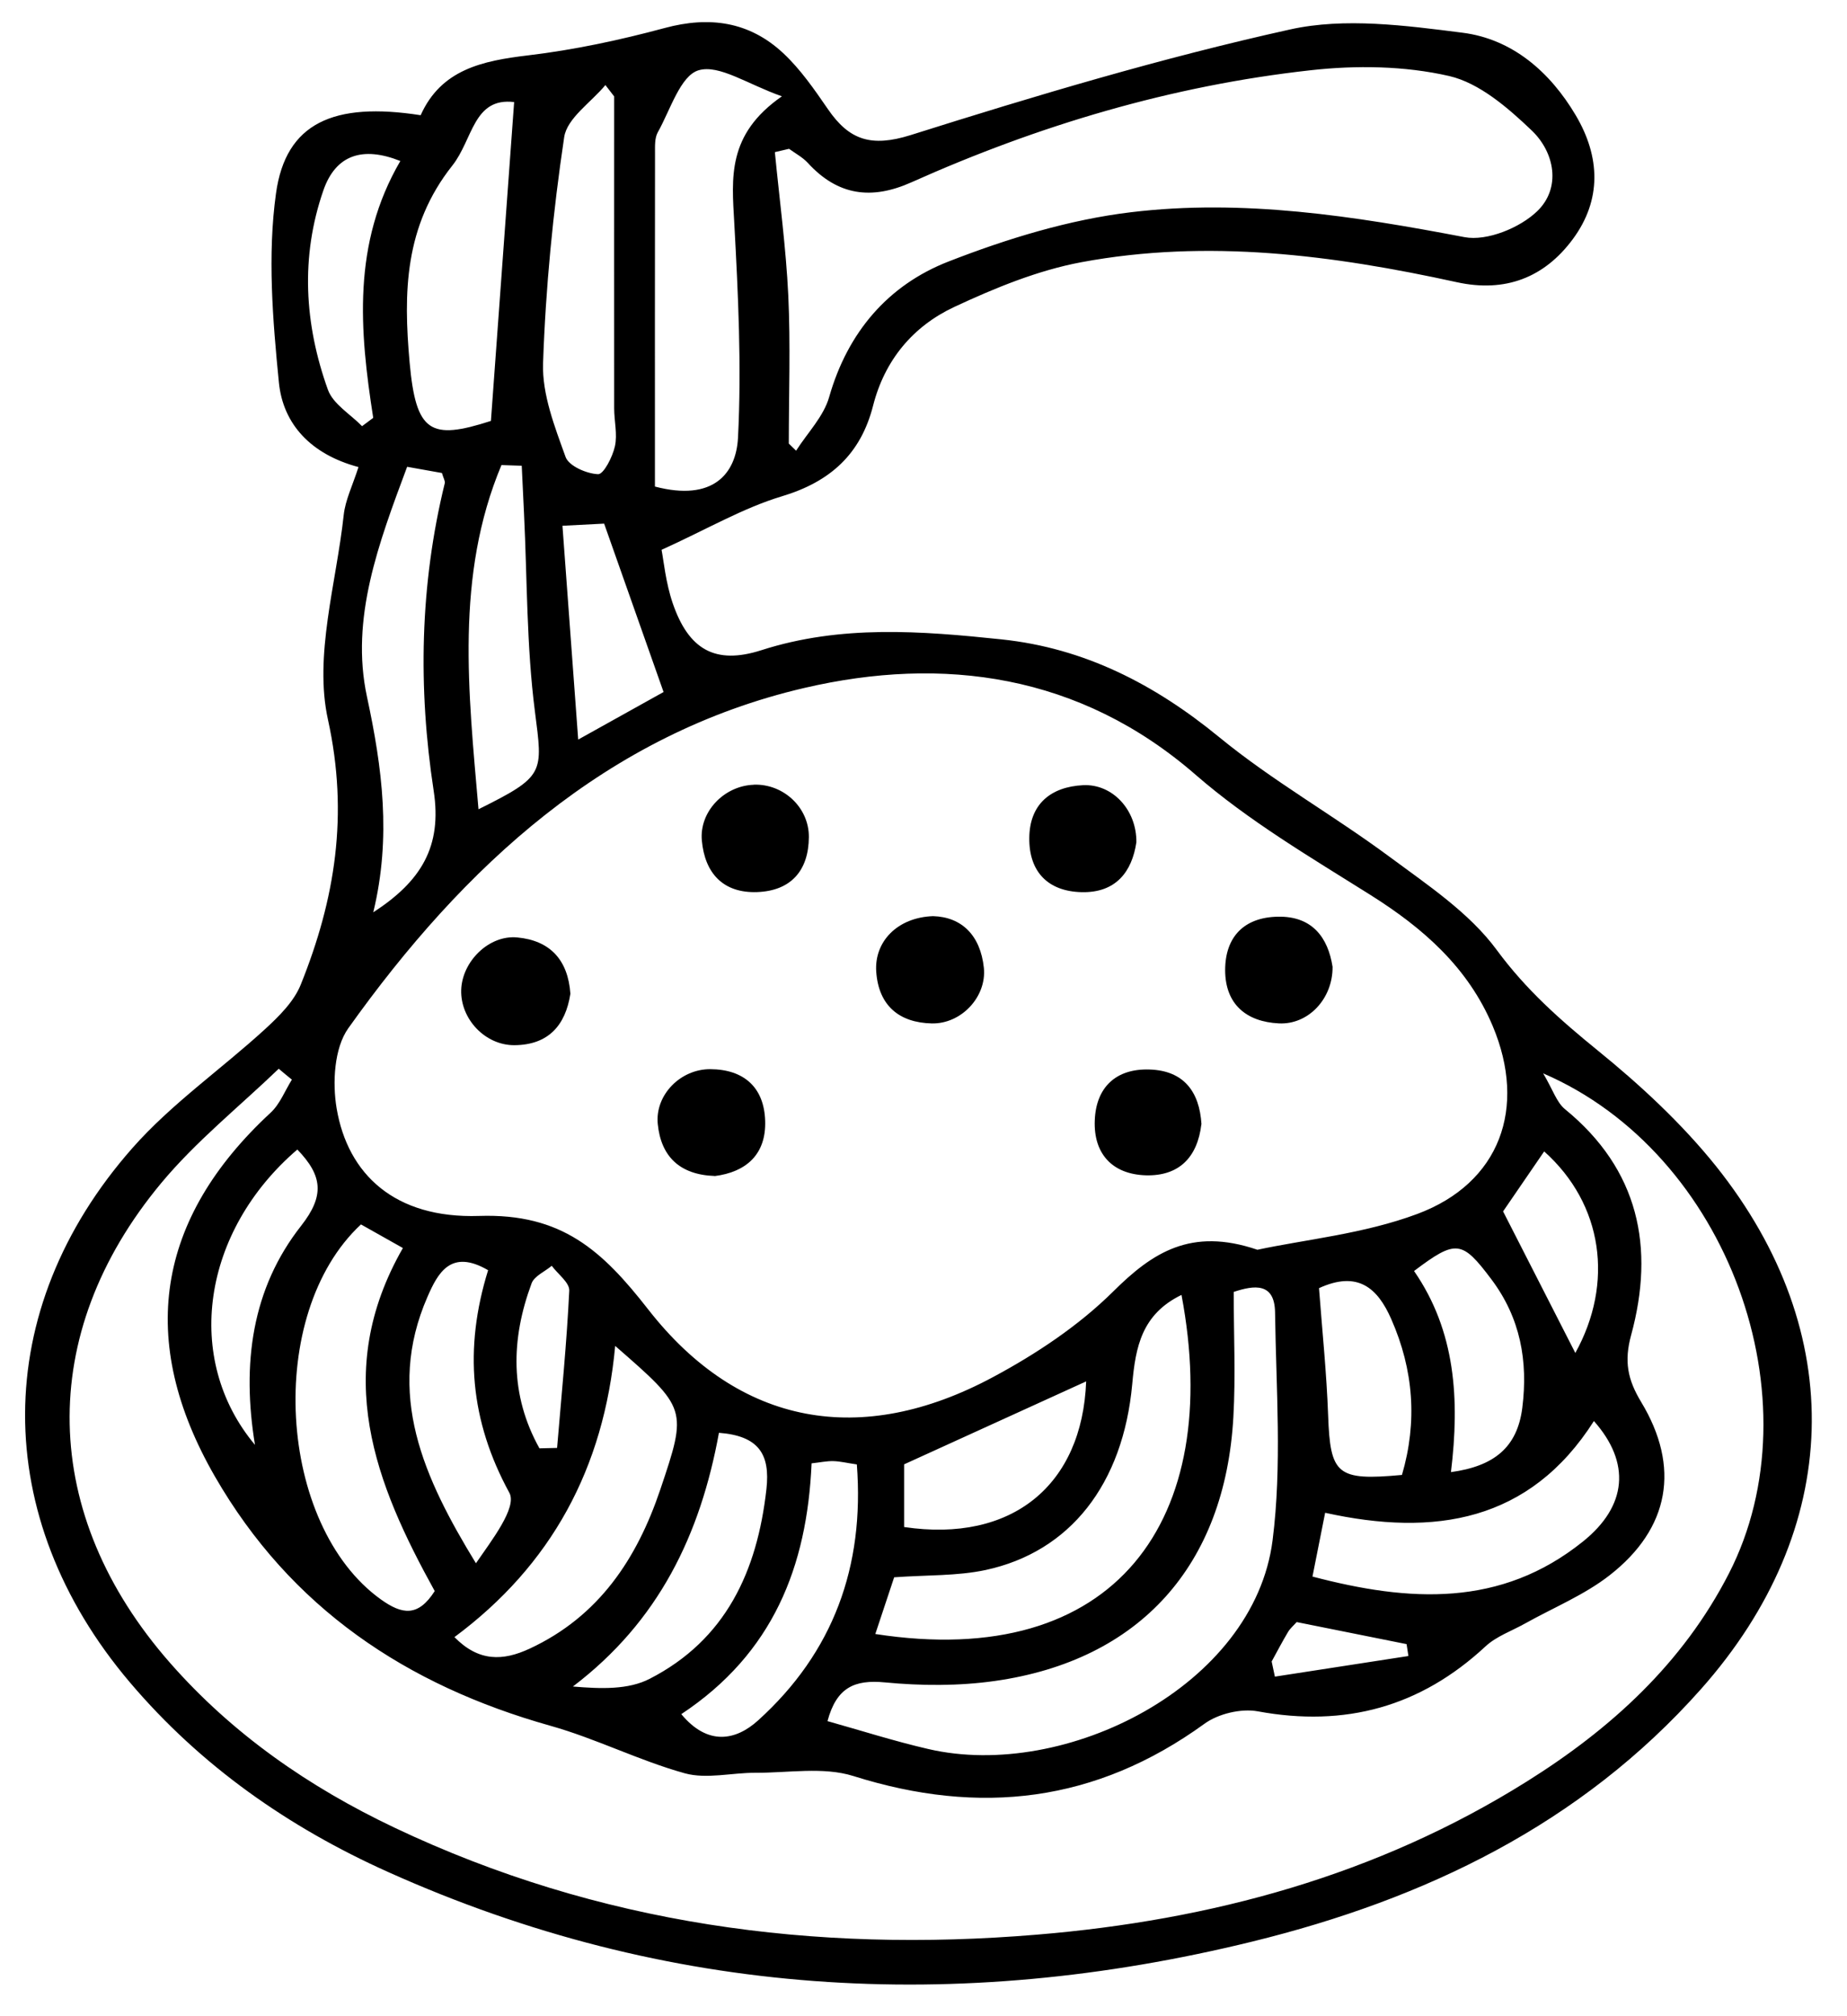 <svg xmlns="http://www.w3.org/2000/svg" width="44" height="48" viewBox="0 0 44 48" fill="none"><g clip-path="url(#clip0_175_598)"><path d="M8.538 11.119C7.408 10.817 6.743 10.1 6.644 9.107C6.496 7.614 6.37 6.076 6.575 4.603C6.808 2.927 7.947 2.42 10.021 2.743C10.51 1.654 11.49 1.448 12.581 1.318C13.675 1.188 14.765 0.955 15.831 0.668C16.902 0.378 17.851 0.514 18.655 1.263C19.069 1.648 19.401 2.131 19.725 2.601C20.23 3.336 20.754 3.51 21.691 3.217C24.673 2.276 27.68 1.377 30.73 0.702C32.034 0.412 33.483 0.607 34.841 0.779C36.026 0.929 36.926 1.711 37.538 2.745C38.121 3.729 38.162 4.757 37.467 5.695C36.788 6.611 35.856 6.971 34.703 6.718C31.751 6.072 28.768 5.683 25.763 6.242C24.722 6.436 23.701 6.856 22.732 7.308C21.753 7.766 21.076 8.57 20.799 9.658C20.505 10.811 19.78 11.47 18.625 11.816C17.701 12.094 16.844 12.598 15.76 13.09C15.81 13.346 15.859 13.873 16.025 14.359C16.404 15.465 17.038 15.832 18.139 15.479C20.033 14.871 21.946 15.021 23.861 15.222C25.83 15.429 27.504 16.288 29.042 17.548C30.312 18.59 31.765 19.408 33.09 20.389C34.004 21.066 35.003 21.728 35.659 22.62C36.356 23.566 37.171 24.285 38.062 25.009C39.078 25.833 40.06 26.743 40.877 27.76C44.052 31.73 43.902 36.406 40.522 40.212C37.657 43.439 33.937 45.216 29.834 46.223C22.799 47.948 15.904 47.557 9.243 44.566C6.877 43.504 4.78 42.041 3.088 40.045C-0.237 36.121 -0.25 31.189 3.155 27.331C4.083 26.279 5.27 25.456 6.313 24.502C6.646 24.196 7.004 23.844 7.166 23.438C7.983 21.408 8.311 19.398 7.813 17.133C7.476 15.609 8.011 13.891 8.188 12.262C8.226 11.905 8.398 11.563 8.54 11.119H8.538ZM29.951 29.754C31.096 29.509 32.492 29.375 33.763 28.901C35.736 28.166 36.379 26.374 35.56 24.427C34.972 23.031 33.903 22.095 32.642 21.303C31.22 20.409 29.747 19.544 28.486 18.448C25.721 16.043 22.462 15.611 19.166 16.377C14.455 17.471 11.045 20.624 8.297 24.48C7.961 24.952 7.916 25.777 8.02 26.391C8.285 27.951 9.399 29.015 11.415 28.948C13.385 28.883 14.35 29.776 15.442 31.174C17.616 33.959 20.527 34.461 23.648 32.789C24.679 32.238 25.694 31.564 26.519 30.747C27.453 29.821 28.369 29.215 29.951 29.752V29.754ZM6.952 25.702C6.848 25.617 6.743 25.532 6.64 25.444C5.699 26.348 4.666 27.173 3.837 28.17C0.845 31.768 0.954 36.058 4.046 39.583C5.541 41.287 7.367 42.548 9.399 43.512C14.254 45.814 19.391 46.501 24.697 46.059C28.853 45.715 32.802 44.649 36.373 42.412C38.377 41.158 40.089 39.6 41.187 37.46C43.294 33.351 41.185 27.456 36.762 25.554C36.993 25.943 37.082 26.243 37.28 26.405C39.043 27.843 39.426 29.699 38.857 31.787C38.687 32.41 38.774 32.844 39.096 33.377C40.034 34.927 39.777 36.386 38.346 37.502C37.744 37.972 37.009 38.272 36.334 38.649C36.016 38.828 35.647 38.955 35.388 39.196C33.836 40.637 32.044 41.125 29.964 40.742C29.566 40.669 29.021 40.799 28.693 41.038C26.108 42.91 23.344 43.233 20.329 42.282C19.612 42.057 18.775 42.209 17.991 42.205C17.429 42.203 16.834 42.359 16.317 42.218C15.227 41.916 14.2 41.391 13.109 41.085C9.679 40.12 6.923 38.281 5.118 35.148C3.258 31.918 3.716 29.015 6.449 26.488C6.67 26.283 6.788 25.967 6.954 25.702H6.952ZM18.793 10.562C18.85 10.618 18.909 10.673 18.965 10.73C19.235 10.306 19.622 9.915 19.753 9.451C20.195 7.905 21.16 6.785 22.596 6.226C23.99 5.683 25.469 5.229 26.948 5.052C29.613 4.732 32.257 5.144 34.889 5.646C35.422 5.747 36.215 5.423 36.624 5.024C37.189 4.477 37.043 3.634 36.488 3.105C35.923 2.566 35.244 1.977 34.523 1.81C33.463 1.567 32.306 1.551 31.218 1.673C27.913 2.039 24.748 2.982 21.715 4.339C20.76 4.767 19.956 4.657 19.243 3.877C19.119 3.743 18.947 3.652 18.797 3.543C18.684 3.569 18.572 3.596 18.459 3.622C18.57 4.761 18.724 5.895 18.779 7.036C18.834 8.209 18.791 9.386 18.791 10.56L18.793 10.562ZM19.713 40.975C20.515 41.2 21.31 41.454 22.118 41.64C25.382 42.396 29.874 40.136 30.316 36.67C30.543 34.889 30.399 33.055 30.375 31.245C30.365 30.528 29.878 30.595 29.39 30.757C29.39 31.782 29.437 32.759 29.382 33.732C29.186 37.267 27.155 39.529 23.701 40.019C22.841 40.141 21.946 40.136 21.081 40.053C20.357 39.983 19.928 40.173 19.713 40.975ZM15.6 11.583C16.994 11.95 17.537 11.271 17.581 10.42C17.668 8.72 17.585 7.008 17.492 5.306C17.433 4.238 17.314 3.204 18.627 2.293C17.81 2.007 17.134 1.529 16.643 1.673C16.209 1.8 15.968 2.619 15.671 3.148C15.594 3.284 15.604 3.478 15.604 3.644C15.6 6.294 15.602 8.945 15.602 11.585L15.6 11.583ZM28.146 30.828C27.2 31.288 27.052 32.066 26.973 32.947C26.756 35.338 25.488 36.945 23.482 37.377C22.799 37.523 22.078 37.494 21.301 37.551C21.164 37.964 21.01 38.422 20.852 38.901C26.582 39.788 29.157 36.175 28.146 30.828ZM9.598 29.712C9.209 29.493 8.895 29.317 8.599 29.15C6.303 31.286 6.611 36.311 9.071 38.076C9.578 38.439 9.959 38.501 10.356 37.879C8.948 35.334 7.884 32.7 9.598 29.712ZM12.248 2.43C11.274 2.313 11.268 3.32 10.777 3.94C9.63 5.385 9.61 6.973 9.758 8.629C9.91 10.3 10.25 10.487 11.695 10.021C11.882 7.458 12.064 4.973 12.248 2.43ZM14.655 32.042C14.388 34.956 13.132 37.265 10.826 38.975C11.403 39.563 11.979 39.547 12.619 39.249C14.266 38.483 15.172 37.113 15.729 35.464C16.378 33.539 16.37 33.537 14.655 32.042ZM31.264 37.533C33.576 38.141 35.755 38.272 37.714 36.696C38.761 35.853 38.853 34.826 37.971 33.831C36.441 36.232 34.172 36.589 31.568 36.015C31.461 36.554 31.372 37.004 31.266 37.535L31.264 37.533ZM14.629 2.293L14.422 2.025C14.082 2.437 13.507 2.813 13.44 3.267C13.174 5.048 12.998 6.852 12.937 8.651C12.913 9.391 13.215 10.161 13.474 10.88C13.551 11.095 13.977 11.279 14.248 11.289C14.38 11.293 14.593 10.878 14.649 10.624C14.712 10.339 14.631 10.023 14.631 9.721C14.629 7.245 14.631 4.769 14.631 2.293H14.629ZM8.895 21.718C10.032 20.979 10.536 20.156 10.331 18.825C9.957 16.385 10.001 13.927 10.595 11.506C10.609 11.451 10.562 11.382 10.528 11.261C10.275 11.216 9.995 11.165 9.699 11.113C9.02 12.932 8.342 14.724 8.741 16.582C9.106 18.278 9.326 19.927 8.893 21.716L8.895 21.718ZM11.628 30.24C10.739 29.722 10.429 30.311 10.184 30.873C9.174 33.182 10.096 35.187 11.338 37.217C11.711 36.674 12.323 35.888 12.135 35.541C11.199 33.827 11.047 32.109 11.628 30.24ZM17.127 34.111C16.684 36.538 15.693 38.599 13.648 40.151C14.317 40.208 14.967 40.23 15.476 39.968C17.29 39.038 18.039 37.409 18.258 35.452C18.351 34.621 18.076 34.184 17.127 34.111ZM12.427 11.088C12.267 11.082 12.106 11.078 11.946 11.072C10.84 13.708 11.158 16.47 11.399 19.266C12.99 18.476 12.931 18.411 12.743 16.938C12.542 15.378 12.56 13.791 12.483 12.217C12.465 11.84 12.447 11.463 12.429 11.086L12.427 11.088ZM16.23 40.809C16.86 41.567 17.527 41.441 18.061 40.957C19.849 39.34 20.598 37.298 20.412 34.864C20.177 34.83 20.015 34.789 19.853 34.785C19.695 34.781 19.537 34.816 19.334 34.838C19.227 37.296 18.416 39.362 16.23 40.809ZM21.538 34.862V36.354C24.106 36.736 25.781 35.361 25.875 32.887C24.474 33.525 23.054 34.171 21.538 34.862ZM31.422 30.668C31.5 31.697 31.603 32.694 31.639 33.693C31.69 35.109 31.848 35.257 33.398 35.114C33.769 33.849 33.676 32.613 33.143 31.404C32.819 30.666 32.348 30.242 31.42 30.668H31.422ZM34.565 35.047C35.59 34.907 36.146 34.461 36.265 33.515C36.405 32.4 36.218 31.375 35.53 30.459C34.828 29.525 34.689 29.503 33.686 30.259C34.675 31.689 34.776 33.312 34.565 35.047ZM8.625 10.146C8.715 10.079 8.802 10.013 8.891 9.948C8.565 7.867 8.388 5.802 9.537 3.833C8.642 3.476 7.997 3.683 7.703 4.534C7.154 6.116 7.252 7.721 7.811 9.277C7.934 9.62 8.348 9.861 8.625 10.146ZM15.808 16.476C15.32 15.094 14.874 13.83 14.392 12.466C14.232 12.475 13.918 12.491 13.399 12.517C13.523 14.183 13.64 15.783 13.774 17.607C14.698 17.094 15.354 16.727 15.806 16.476H15.808ZM7.083 27.367C4.808 29.319 4.364 32.358 6.074 34.398C5.758 32.471 5.995 30.68 7.175 29.181C7.734 28.468 7.687 27.991 7.083 27.367ZM35.807 28.84C36.441 30.082 37.001 31.179 37.528 32.21C38.449 30.55 38.192 28.668 36.786 27.412C36.429 27.933 36.073 28.451 35.807 28.84ZM12.85 34.481C12.99 34.477 13.132 34.475 13.271 34.471C13.375 33.223 13.501 31.977 13.561 30.727C13.571 30.536 13.29 30.334 13.144 30.135C12.98 30.273 12.729 30.378 12.664 30.552C12.167 31.89 12.145 33.213 12.85 34.479V34.481ZM30.294 39.555C30.32 39.675 30.346 39.796 30.371 39.916C31.431 39.752 32.492 39.587 33.552 39.425C33.538 39.33 33.522 39.237 33.508 39.142C32.634 38.967 31.759 38.791 30.89 38.617C30.808 38.708 30.73 38.773 30.681 38.858C30.545 39.087 30.422 39.322 30.294 39.555Z" fill="black"></path><path d="M22.228 21.811C22.909 21.83 23.356 22.267 23.438 23.041C23.508 23.73 22.901 24.379 22.199 24.365C21.421 24.348 20.931 23.941 20.874 23.135C20.824 22.415 21.381 21.84 22.228 21.811Z" fill="black"></path><path d="M17.958 18.681C18.661 18.657 19.275 19.222 19.269 19.931C19.263 20.727 18.841 21.208 18.039 21.238C17.228 21.268 16.791 20.788 16.72 20.014C16.655 19.319 17.257 18.705 17.958 18.683V18.681Z" fill="black"></path><path d="M27.071 20.053C26.967 20.754 26.582 21.259 25.768 21.24C24.967 21.222 24.515 20.756 24.52 19.958C24.524 19.145 25.03 18.732 25.802 18.693C26.505 18.659 27.081 19.285 27.071 20.053Z" fill="black"></path><path d="M13.588 23.659C13.471 24.413 13.062 24.877 12.255 24.883C11.556 24.887 10.967 24.257 10.987 23.57C11.007 22.889 11.649 22.253 12.324 22.318C13.1 22.391 13.532 22.849 13.588 23.659Z" fill="black"></path><path d="M17.028 27.997C16.19 27.969 15.744 27.529 15.669 26.755C15.604 26.066 16.212 25.45 16.921 25.454C17.721 25.458 18.204 25.888 18.228 26.684C18.254 27.484 17.774 27.904 17.026 27.999L17.028 27.997Z" fill="black"></path><path d="M31.745 23.015C31.753 23.777 31.167 24.399 30.466 24.364C29.69 24.326 29.188 23.909 29.186 23.098C29.186 22.302 29.639 21.838 30.442 21.824C31.26 21.807 31.637 22.32 31.745 23.017V23.015Z" fill="black"></path><path d="M28.62 26.763C28.527 27.553 28.088 28.003 27.295 27.981C26.495 27.956 26.049 27.464 26.08 26.676C26.108 25.89 26.582 25.434 27.387 25.462C28.193 25.488 28.574 25.981 28.622 26.765L28.62 26.763Z" fill="black"></path></g><defs><clipPath id="clip0_175_598"><rect width="42.565" height="46.719" fill="white" transform="translate(0.598 0.528)"></rect></clipPath></defs></svg>